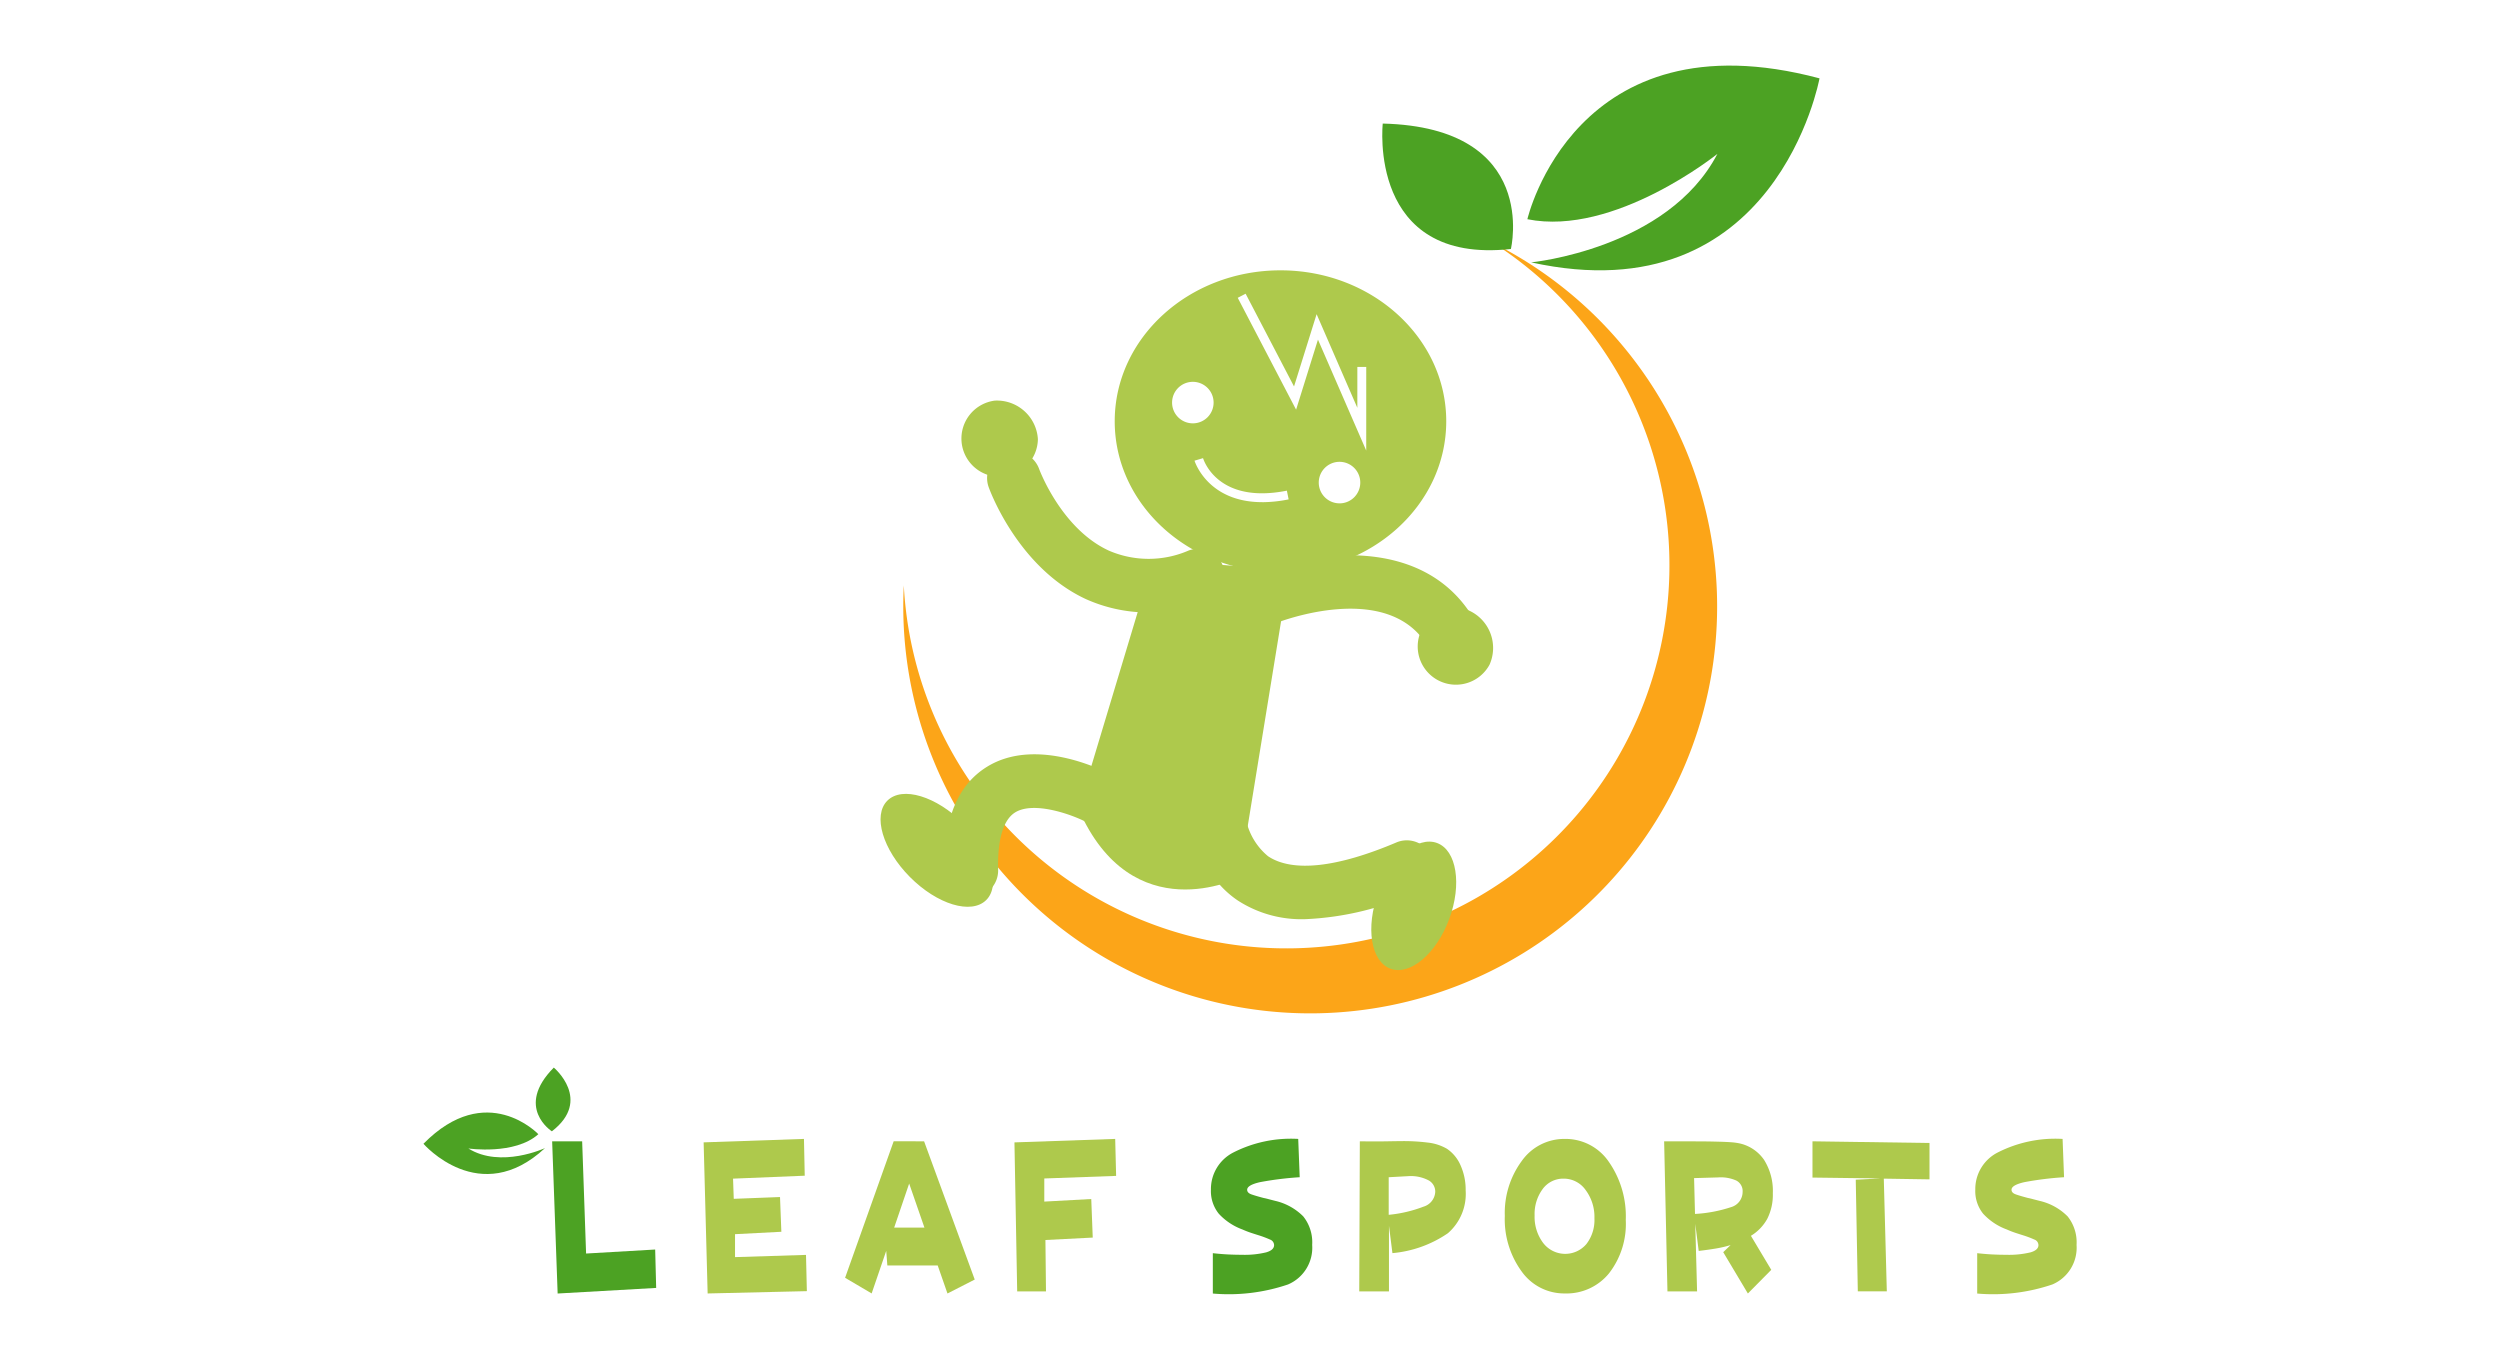 <svg data-name="グループ 5399" xmlns="http://www.w3.org/2000/svg" width="187.139" height="101.746"><path data-name="長方形 3208" fill="none" d="M0 0h187.139v101.746H0z"/><g data-name="グループ 5364"><g data-name="グループ 5358"><path data-name="パス 3618" d="M111.842 18.222a28.676 28.676 0 11-44.187 25.6q-.041.781-.04 1.57a30.461 30.461 0 1044.227-27.17z" fill="#fca518"/><g data-name="グループ 5357"><g data-name="グループ 5356"><g data-name="グループ 5355" fill="#aec94c"><g data-name="グループ 5354"><path data-name="パス 3619" d="M90.6 44.876a1.915 1.915 0 01-.235.1 11.463 11.463 0 01-9.1-.139c-5.072-2.372-7.171-8.13-7.258-8.374a2.007 2.007 0 013.78-1.353c.028.078 1.665 4.46 5.2 6.1a7.507 7.507 0 005.988 0 2.007 2.007 0 011.625 3.662z"/><path data-name="パス 3620" d="M108.832 49.775a2.006 2.006 0 01-1.783-1.084c-2.868-5.531-11.553-2.046-11.641-2.01a2.008 2.008 0 01-1.523-3.715c4.2-1.721 13.094-3.127 16.727 3.877a2.01 2.01 0 01-1.781 2.932z"/><path data-name="パス 3621" d="M72.699 67.169a2.007 2.007 0 01-2-1.957c-.1-3.833.978-6.465 3.2-7.824 3.726-2.286 8.83.348 9.4.657a2.007 2.007 0 01-1.906 3.532c-1.164-.62-4.011-1.621-5.4-.765-1.127.7-1.316 2.723-1.277 4.3a2.007 2.007 0 01-1.957 2.056z"/><path data-name="パス 3622" d="M97.683 68.806a8.761 8.761 0 01-5.037-1.405c-3.565-2.42-3.494-6.916-3.489-7.106a2.007 2.007 0 014.013.086 4.823 4.823 0 001.753 3.714c1.828 1.221 5.159.859 9.637-1.047a2.007 2.007 0 011.573 3.692 22.157 22.157 0 01-8.45 2.066z"/><path data-name="パス 3623" d="M86.349 41.88l10.168.812-3.746 23s-8.029 4.059-12.042-5.141z"/><path data-name="パス 3624" d="M108.483 68.793c-.962 2.6-2.933 4.263-4.4 3.72s-1.876-3.091-.913-5.689 2.933-4.264 4.4-3.721 1.877 3.091.913 5.69z"/><path data-name="パス 3625" d="M111.5 49.756a2.861 2.861 0 11-1.521-4.046 3.073 3.073 0 011.521 4.046z"/><path data-name="パス 3626" d="M77.692 32.871a2.862 2.862 0 11-3.221-2.883 3.074 3.074 0 013.221 2.883z"/><path data-name="パス 3627" d="M72.136 61.656c2.041 2.056 2.8 4.618 1.686 5.72s-3.665.33-5.708-1.726-2.8-4.616-1.686-5.72 3.666-.33 5.708 1.726z"/></g><path data-name="パス 3628" d="M95.852 20.236c-6.854 0-12.409 5.058-12.409 11.3s5.555 11.3 12.409 11.3 12.407-5.062 12.407-11.302-5.555-11.298-12.407-11.298zm-8.115 9.9a1.554 1.554 0 111.553 1.554 1.554 1.554 0 01-1.553-1.548zm6.748 7.454c-4.1 0-5.06-3.07-5.069-3.106l.639-.189c.042.142 1.107 3.464 6.275 2.433l.131.653a10.1 10.1 0 01-1.976.211zm5.785.088a1.554 1.554 0 111.554-1.553 1.554 1.554 0 01-1.554 1.555zm2-3.949l-3.613-8.307-1.637 5.244-4.369-8.373.591-.307 3.623 6.943 1.691-5.412 3.049 7.01v-3.061h.666z"/></g></g><path data-name="パス 3629" d="M114.333 16.41S117.879.983 136.201 5.865c0 0-3.245 17.811-21.586 13.775 0 0 10.225-.994 13.942-8.121 0 0-7.699 6.201-14.224 4.891z" fill="#4ca223"/><path data-name="パス 3630" d="M113.098 18.639s2.2-9.1-9.591-9.39c-.001.001-1.162 10.567 9.591 9.39z" fill="#4ca223"/></g></g><g data-name="グループ 5363"><g data-name="グループ 5362"><g data-name="グループ 5361"><g data-name="グループ 5360"><g data-name="グループ 5359"><path data-name="パス 3631" d="M43.578 85.434l.294 8.4 5.172-.3.074 2.874-7.375.419-.411-11.391z" fill="#4ca223"/><path data-name="パス 3632" d="M60.181 85.254l.058 2.754-5.366.22.053 1.511 3.463-.134.1 2.6-3.468.18v1.717l5.313-.166.064 2.714-7.427.173-.3-11.311z" fill="#aec94c"/><path data-name="パス 3633" d="M69.174 85.434l3.79 10.347-2.04 1.044-.732-2.1h-3.769l-.084-1.091-1.091 3.187-1.988-1.171 3.637-10.22zm.026 6.461l-1.144-3.3-1.123 3.3z" fill="#aec94c"/><path data-name="パス 3634" d="M83.479 85.254l.069 2.768-5.377.193v1.731l3.516-.193.111 2.887-3.542.18.042 3.846h-2.156l-.205-11.152z" fill="#aec94c"/><path data-name="パス 3635" d="M97.179 85.254l.111 2.868a24.268 24.268 0 00-2.958.366q-.974.219-.975.572 0 .233.319.346t.9.266c.13.026.269.058.417.1l.48.123a4.324 4.324 0 012.082 1.158 3.107 3.107 0 01.669 2.136 2.986 2.986 0 01-1.812 2.961 13.773 13.773 0 01-5.625.679v-3.021q.6.067 1.134.094c.358.017.7.026 1.028.026a6.876 6.876 0 001.824-.18q.6-.173.6-.545a.451.451 0 00-.306-.416 7.638 7.638 0 00-.838-.316q-.258-.08-.571-.183t-.657-.256a4.5 4.5 0 01-1.771-1.182 2.7 2.7 0 01-.585-1.8 3.071 3.071 0 011.655-2.768 9.5 9.5 0 014.879-1.028z" fill="#4ca223"/><path data-name="パス 3636" d="M104.231 93.804l-.259-2.049v4.911h-2.224l.043-11.232q1.3.014 2.063 0t.994-.014a14.335 14.335 0 012.019.107 3.652 3.652 0 011.445.465 2.857 2.857 0 011.019 1.241 4.446 4.446 0 01.382 1.88 3.9 3.9 0 01-1.329 3.2 8.7 8.7 0 01-4.153 1.491zm-.279-5.682v2.814a9.9 9.9 0 002.609-.612 1.223 1.223 0 00.875-1.1.957.957 0 00-.506-.872 2.853 2.853 0 00-1.481-.312z" fill="#aec94c"/><path data-name="パス 3637" d="M117.139 85.254a3.921 3.921 0 013.289 1.713 7.121 7.121 0 011.27 4.355 6.025 6.025 0 01-1.259 4 4.1 4.1 0 01-3.3 1.5 3.908 3.908 0 01-3.224-1.632 6.615 6.615 0 01-1.271-4.175 6.545 6.545 0 011.265-4.105 3.9 3.9 0 013.23-1.656zm-.084 2.974a1.9 1.9 0 00-1.581.782 3.144 3.144 0 00-.6 1.973 3.244 3.244 0 00.638 2.056 2.078 2.078 0 003.24.083 2.936 2.936 0 00.6-1.926 3.357 3.357 0 00-.659-2.116 2 2 0 00-1.638-.852z" fill="#aec94c"/><path data-name="パス 3638" d="M131.066 92.507l1.523 2.548-1.751 1.77-1.845-3.093.553-.532a8.583 8.583 0 01-1.088.256q-.6.1-1.3.183l-.258-2.029.136 5.057h-2.218l-.248-11.232h1.292q.843 0 1.539.006c.463 0 .874.011 1.228.02s.663.023.915.04a4.9 4.9 0 01.6.074 3.013 3.013 0 011.909 1.251 4.366 4.366 0 01.653 2.495 3.985 3.985 0 01-.416 1.913 3.41 3.41 0 01-1.224 1.273zm-4.254-4.319l.068 2.682a10.357 10.357 0 002.689-.506 1.187 1.187 0 00.875-1.131.889.889 0 00-.464-.858 2.843 2.843 0 00-1.359-.239z" fill="#aec94c"/><path data-name="パス 3639" d="M144.434 85.56v2.722l-3.421-.054.226 8.438h-2.171l-.154-8.358 1.861-.094-5.1-.066v-2.714z" fill="#aec94c"/><path data-name="パス 3640" d="M154.396 85.254l.11 2.868a24.268 24.268 0 00-2.957.366q-.976.219-.975.572 0 .233.319.346t.9.266c.13.026.269.058.416.1l.48.123a4.323 4.323 0 012.083 1.158 3.107 3.107 0 01.67 2.136 2.986 2.986 0 01-1.814 2.961 13.768 13.768 0 01-5.624.679v-3.021q.6.067 1.133.094t1.028.026a6.88 6.88 0 001.824-.18q.6-.173.6-.545a.45.45 0 00-.305-.416 7.638 7.638 0 00-.838-.316q-.258-.08-.572-.183a7.04 7.04 0 01-.656-.256 4.5 4.5 0 01-1.771-1.182 2.7 2.7 0 01-.585-1.8 3.071 3.071 0 011.655-2.768 9.5 9.5 0 014.879-1.028z" fill="#aec94c"/></g></g></g></g><path data-name="パス 3641" d="M40.298 84.9s-3.872-4.086-8.6.718c0 0 4.21 4.871 9.1.322 0 0-3.313 1.542-5.738.03-.003 0 3.475.509 5.238-1.07z" fill="#4ca223"/><path data-name="パス 3642" d="M41.311 84.685s-2.806-1.791.144-4.771c.001 0 2.903 2.424-.144 4.771z" fill="#4ca223"/></g></g></svg>